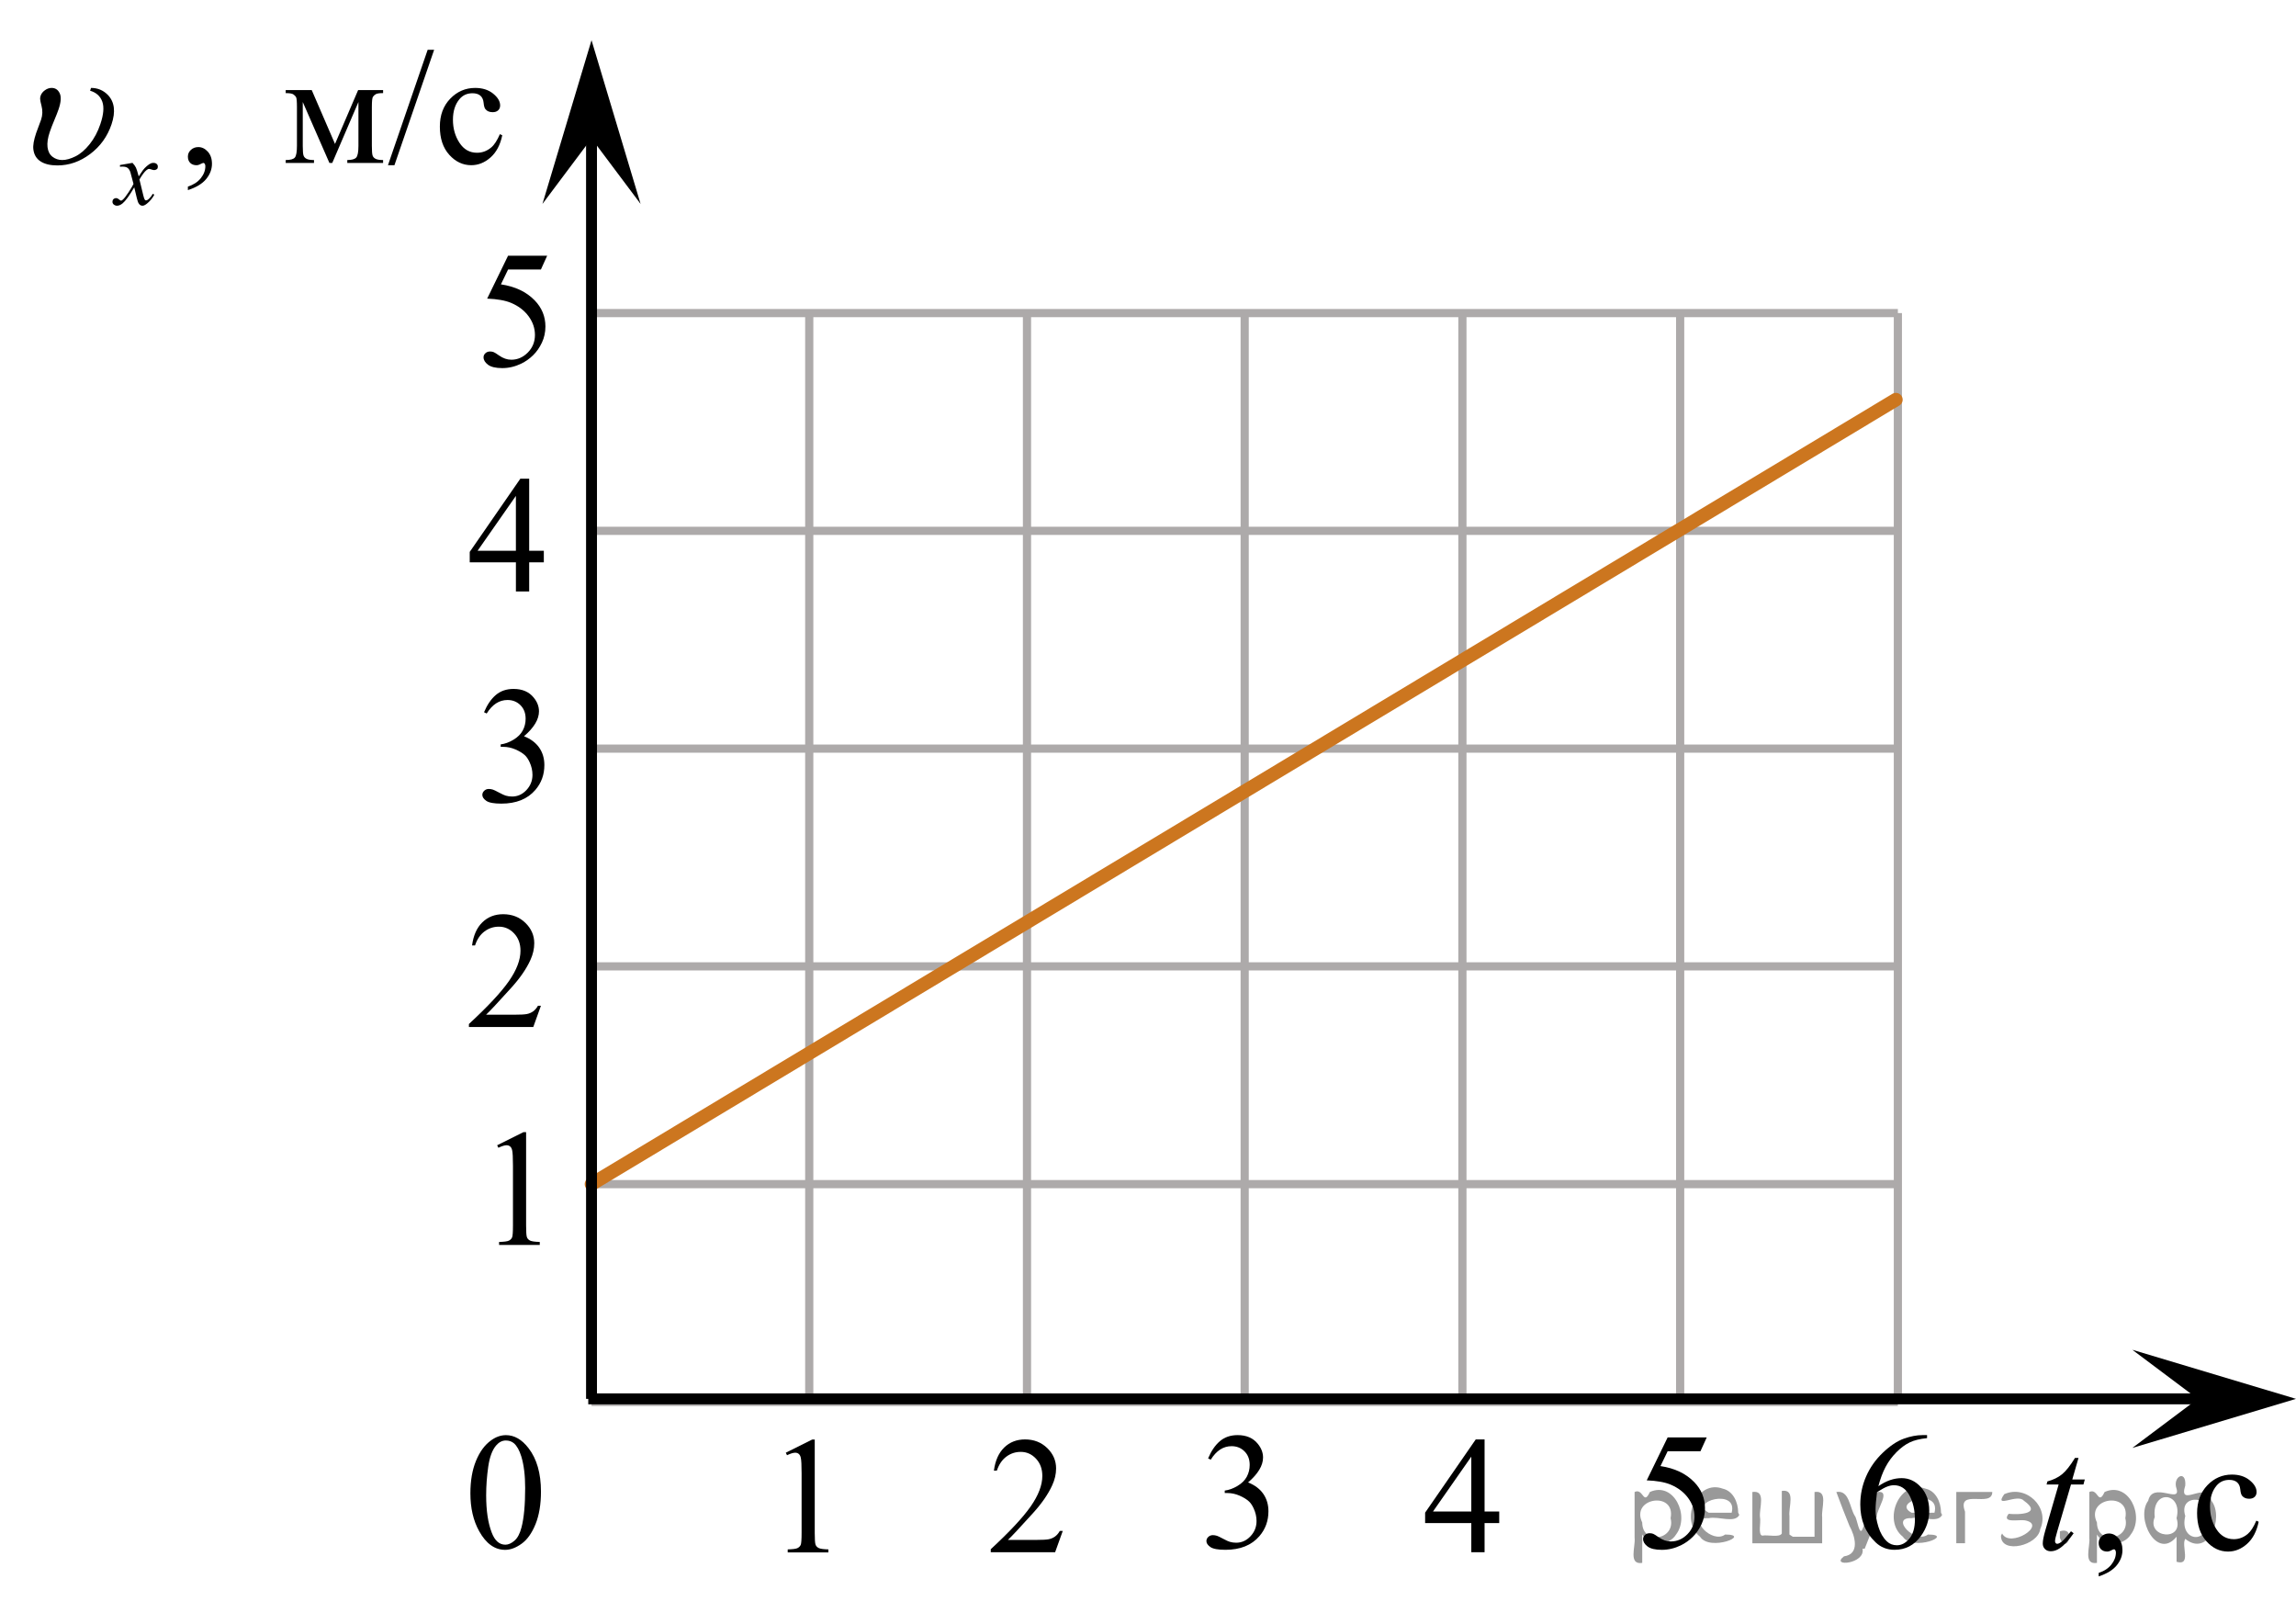<?xml version="1.0" encoding="utf-8"?>
<!-- Generator: Adobe Illustrator 27.2.0, SVG Export Plug-In . SVG Version: 6.00 Build 0)  -->
<svg version="1.1" id="Слой_1" xmlns="http://www.w3.org/2000/svg" xmlns:xlink="http://www.w3.org/1999/xlink" x="0px" y="0px"
	 width="210.553px" height="148.868px" viewBox="0 0 210.553 148.868" enable-background="new 0 0 210.553 148.868"
	 xml:space="preserve">
<line fill="none" stroke="#ADAAAA" stroke-width="0.75" stroke-miterlimit="10" x1="54.245" y1="28.706" x2="174.043" y2="28.706"/>
<line fill="none" stroke="#ADAAAA" stroke-width="0.75" stroke-miterlimit="10" x1="54.245" y1="48.672" x2="174.043" y2="48.672"/>
<line fill="none" stroke="#ADAAAA" stroke-width="0.75" stroke-miterlimit="10" x1="54.245" y1="68.641" x2="174.043" y2="68.641"/>
<line fill="none" stroke="#ADAAAA" stroke-width="0.75" stroke-miterlimit="10" x1="54.245" y1="88.605" x2="174.043" y2="88.605"/>
<line fill="none" stroke="#ADAAAA" stroke-width="0.75" stroke-miterlimit="10" x1="54.245" y1="108.572" x2="174.043" y2="108.572"/>
<line fill="none" stroke="#ADAAAA" stroke-width="0.75" stroke-miterlimit="10" x1="54.245" y1="128.54" x2="174.043" y2="128.54"/>
<line fill="none" stroke="#ADAAAA" stroke-width="0.75" stroke-miterlimit="10" x1="54.245" y1="128.26" x2="54.245" y2="28.706"/>
<line fill="none" stroke="#ADAAAA" stroke-width="0.75" stroke-miterlimit="10" x1="74.211" y1="128.26" x2="74.211" y2="28.706"/>
<line fill="none" stroke="#ADAAAA" stroke-width="0.75" stroke-miterlimit="10" x1="94.179" y1="128.26" x2="94.179" y2="28.706"/>
<line fill="none" stroke="#ADAAAA" stroke-width="0.75" stroke-miterlimit="10" x1="114.142" y1="128.26" x2="114.142" y2="28.706"/>
<line fill="none" stroke="#ADAAAA" stroke-width="0.75" stroke-miterlimit="10" x1="134.108" y1="128.26" x2="134.108" y2="28.706"/>
<line fill="none" stroke="#ADAAAA" stroke-width="0.75" stroke-miterlimit="10" x1="154.078" y1="128.26" x2="154.078" y2="28.706"/>
<line fill="none" stroke="#ADAAAA" stroke-width="0.75" stroke-miterlimit="10" x1="174.043" y1="128.26" x2="174.043" y2="28.706"/>
<line fill="none" stroke="#000000" stroke-miterlimit="10" x1="53.946" y1="128.26" x2="201.544" y2="128.26"/>
<polygon points="201.544,128.26 195.544,123.76 210.553,128.26 195.544,132.76 "/>
<polygon points="54.245,12.693 49.745,18.698 54.245,3.686 58.745,18.698 "/>
<g>
	<g>
		<defs>
			<rect id="SVGID_1_" x="0.227" y="0.193" width="49.68" height="21.694"/>
		</defs>
		<clipPath id="SVGID_00000057847745057504410480000005643709144188063105_">
			<use xlink:href="#SVGID_1_"  overflow="visible"/>
		</clipPath>
		<g clip-path="url(#SVGID_00000057847745057504410480000005643709144188063105_)">
		</g>
	</g>
	<g>
		<defs>
			<polygon id="SVGID_00000085946862382260920210000004434713849738608015_" points="0.241,21.735 49.921,21.735 49.921,0 
				0.241,0 0.241,21.735 			"/>
		</defs>
		<clipPath id="SVGID_00000067930624847213922540000014357098787099343805_">
			<use xlink:href="#SVGID_00000085946862382260920210000004434713849738608015_"  overflow="visible"/>
		</clipPath>
		<g clip-path="url(#SVGID_00000067930624847213922540000014357098787099343805_)">
			<path d="M17.23,17.431V17.11c0.509-0.166,0.903-0.422,1.182-0.769c0.279-0.348,0.419-0.716,0.419-1.105
				c0-0.093-0.022-0.17-0.067-0.233c-0.035-0.044-0.069-0.066-0.103-0.066c-0.055,0-0.173,0.049-0.356,0.146
				c-0.089,0.044-0.183,0.065-0.282,0.065c-0.242,0-0.435-0.07-0.578-0.211c-0.144-0.141-0.215-0.335-0.215-0.584
				c0-0.238,0.093-0.443,0.278-0.613c0.185-0.17,0.412-0.255,0.678-0.255c0.326,0,0.616,0.14,0.871,0.42
				c0.254,0.28,0.381,0.65,0.381,1.112c0,0.501-0.177,0.967-0.53,1.397
				C18.556,16.844,17.996,17.183,17.23,17.431z"/>
		</g>
		<g clip-path="url(#SVGID_00000067930624847213922540000014357098787099343805_)">
			<path d="M30.722,13.199l2.12-4.94h2.29v0.277c-0.336,0-0.56,0.033-0.671,0.099
				c-0.111,0.065-0.199,0.147-0.263,0.245c-0.065,0.097-0.097,0.413-0.097,0.948v3.546
				c0,0.462,0.023,0.76,0.07,0.894s0.144,0.235,0.289,0.303c0.145,0.068,0.369,0.102,0.671,0.102v0.27h-3.283
				v-0.27c0.405,0,0.677-0.074,0.815-0.223c0.138-0.148,0.207-0.507,0.207-1.076v-4.02l-2.401,5.589H30.21
				l-2.445-5.589v4.02c0,0.462,0.024,0.76,0.074,0.894c0.049,0.134,0.145,0.235,0.289,0.303
				c0.143,0.068,0.365,0.102,0.667,0.102v0.27h-2.595v-0.27c0.44,0,0.722-0.079,0.846-0.237
				c0.123-0.158,0.185-0.512,0.185-1.062V9.828c0-0.52-0.026-0.828-0.081-0.923S27.011,8.725,26.897,8.65
				c-0.114-0.076-0.346-0.113-0.697-0.113V8.259h2.387L30.722,13.199z"/>
			<path d="M39.812,4.567l-3.64,10.58h-0.593l3.639-10.58H39.812z"/>
			<path d="M46.06,12.404c-0.183,0.88-0.541,1.558-1.075,2.032c-0.533,0.475-1.124,0.711-1.772,0.711
				c-0.77,0-1.442-0.318-2.016-0.956s-0.86-1.498-0.86-2.583c0-1.051,0.317-1.904,0.953-2.561
				c0.635-0.657,1.397-0.985,2.286-0.985c0.667,0,1.216,0.174,1.645,0.521c0.43,0.348,0.644,0.709,0.644,1.083
				c0,0.185-0.06,0.335-0.182,0.449c-0.121,0.115-0.29,0.171-0.507,0.171c-0.292,0-0.512-0.092-0.66-0.277
				c-0.084-0.102-0.14-0.297-0.167-0.584c-0.027-0.287-0.127-0.506-0.3-0.657
				c-0.173-0.145-0.413-0.219-0.719-0.219c-0.494,0-0.893,0.18-1.193,0.54c-0.4,0.477-0.601,1.106-0.601,1.89
				c0,0.798,0.199,1.502,0.597,2.112s0.935,0.915,1.612,0.915c0.484,0,0.919-0.163,1.305-0.489
				c0.272-0.224,0.536-0.63,0.793-1.218L46.06,12.404z"/>
		</g>
		<g clip-path="url(#SVGID_00000067930624847213922540000014357098787099343805_)">
			<path d="M12.15,14.933c0.14,0.146,0.246,0.293,0.318,0.44c0.052,0.102,0.136,0.368,0.253,0.799l0.378-0.558
				c0.101-0.135,0.222-0.264,0.365-0.387c0.143-0.123,0.269-0.206,0.378-0.252c0.069-0.028,0.144-0.042,0.228-0.042
				c0.123,0,0.221,0.032,0.294,0.097c0.073,0.065,0.11,0.144,0.11,0.237c0,0.107-0.021,0.18-0.065,0.22
				c-0.081,0.071-0.172,0.106-0.275,0.106c-0.06,0-0.125-0.013-0.193-0.038c-0.135-0.045-0.225-0.068-0.271-0.068
				c-0.068,0-0.15,0.04-0.245,0.119c-0.178,0.146-0.39,0.43-0.636,0.85l0.352,1.455
				c0.055,0.223,0.101,0.356,0.138,0.4c0.037,0.043,0.074,0.065,0.112,0.065c0.06,0,0.13-0.032,0.21-0.097
				c0.157-0.13,0.292-0.299,0.404-0.507l0.15,0.076c-0.181,0.333-0.41,0.609-0.688,0.829
				c-0.158,0.124-0.29,0.186-0.399,0.186c-0.161,0-0.288-0.089-0.382-0.267c-0.06-0.11-0.185-0.584-0.374-1.421
				c-0.447,0.764-0.805,1.256-1.074,1.476c-0.175,0.141-0.344,0.211-0.507,0.211c-0.115,0-0.219-0.041-0.314-0.123
				c-0.069-0.062-0.103-0.145-0.103-0.249c0-0.093,0.031-0.17,0.094-0.233c0.063-0.061,0.141-0.093,0.232-0.093
				c0.092,0,0.189,0.045,0.292,0.135c0.075,0.065,0.132,0.097,0.172,0.097c0.035,0,0.079-0.022,0.133-0.067
				c0.135-0.107,0.318-0.338,0.55-0.694c0.232-0.355,0.384-0.611,0.456-0.769
				c-0.178-0.685-0.273-1.047-0.288-1.086c-0.066-0.184-0.152-0.313-0.258-0.389s-0.262-0.114-0.468-0.114
				c-0.066,0-0.142,0.003-0.228,0.008v-0.152L12.15,14.933z"/>
		</g>
		<g clip-path="url(#SVGID_00000067930624847213922540000014357098787099343805_)">
			<path d="M8.263,8.317l0.086-0.256c0.603,0,1.114,0.212,1.534,0.635c0.623,0.642,0.737,1.544,0.344,2.707
				c-0.378,1.115-1.03,2.02-1.958,2.718c-0.929,0.698-1.929,1.047-3.001,1.047c-0.652,0-1.168-0.123-1.547-0.369
				c-0.379-0.245-0.6-0.611-0.661-1.098c-0.049-0.355,0.037-0.856,0.256-1.503l0.45-1.218
				c0.141-0.418,0.155-0.844,0.04-1.277c-0.08-0.301-0.122-0.512-0.126-0.634C3.676,8.976,3.691,8.879,3.726,8.777
				C3.792,8.582,3.923,8.414,4.119,8.273C4.314,8.133,4.519,8.061,4.732,8.061c0.341,0,0.588,0.164,0.742,0.489
				c0.154,0.326,0.121,0.812-0.098,1.46c-0.086,0.252-0.216,0.587-0.392,1.003
				c-0.175,0.416-0.316,0.782-0.423,1.098c-0.181,0.536-0.248,0.996-0.202,1.383
				c0.048,0.387,0.198,0.68,0.455,0.88C5.07,14.572,5.369,14.672,5.71,14.672c0.355,0,0.759-0.112,1.211-0.336
				c0.451-0.224,0.885-0.596,1.301-1.117c0.415-0.519,0.743-1.133,0.981-1.838
				c0.298-0.88,0.356-1.57,0.175-2.069C9.196,8.814,8.824,8.482,8.263,8.317z"/>
		</g>
	</g>
</g>
<g>
	<g>
		<g>
			<g>
				<g>
					<g>
						<g>
							<g>
								<g>
									<g>
										<g>
											<g>
												<g>
													<defs>
														
															<rect id="SVGID_00000070088146084004227070000017987585232763356289_" x="127.927" y="128.412" width="12.363" height="16.699"/>
													</defs>
													<clipPath id="SVGID_00000090259343944825030420000010990222510164271771_">
														<use xlink:href="#SVGID_00000070088146084004227070000017987585232763356289_"  overflow="visible"/>
													</clipPath>
													<g clip-path="url(#SVGID_00000090259343944825030420000010990222510164271771_)">
														<g enable-background="new    ">
															<path d="M137.485,138.587v1.062h-1.343v2.676h-1.217v-2.676h-4.235v-0.956l4.641-6.712h0.811v6.606
																H137.485z M134.925,138.587v-5.029l-3.512,5.029H134.925z"/>
														</g>
													</g>
												</g>
											</g>
										</g>
									</g>
								</g>
							</g>
						</g>
					</g>
				</g>
			</g>
		</g>
	</g>
</g>
<g>
	<g>
		<g>
			<g>
				<g>
					<g>
						<g>
							<g>
								<g>
									<g>
										<g>
											<g>
												<g>
													<defs>
														
															<rect id="SVGID_00000029754318111102102000000009346854461142828222_" x="107.961" y="128.018" width="12.362" height="18.08"/>
													</defs>
													<clipPath id="SVGID_00000018229111955336993120000013417353644021455235_">
														<use xlink:href="#SVGID_00000029754318111102102000000009346854461142828222_"  overflow="visible"/>
													</clipPath>
													<g clip-path="url(#SVGID_00000018229111955336993120000013417353644021455235_)">
														<g enable-background="new    ">
															<path d="M110.788,133.72c0.286-0.682,0.646-1.209,1.081-1.58c0.435-0.37,0.978-0.556,1.627-0.556
																c0.802,0,1.417,0.264,1.844,0.791c0.324,0.394,0.487,0.815,0.487,1.263
																c0,0.737-0.458,1.499-1.373,2.285c0.615,0.244,1.08,0.593,1.394,1.046
																c0.315,0.453,0.473,0.986,0.473,1.599c0,0.876-0.275,1.636-0.826,2.278
																c-0.719,0.836-1.759,1.255-3.121,1.255c-0.674,0-1.132-0.085-1.376-0.254
																c-0.244-0.17-0.365-0.352-0.365-0.546c0-0.144,0.058-0.272,0.173-0.381s0.255-0.164,0.417-0.164
																c0.123,0,0.248,0.019,0.377,0.06c0.084,0.025,0.273,0.116,0.568,0.273
																c0.295,0.157,0.499,0.25,0.612,0.28c0.182,0.055,0.377,0.082,0.583,0.082
																c0.501,0,0.938-0.196,1.31-0.59c0.371-0.394,0.557-0.859,0.557-1.397
																c0-0.394-0.087-0.777-0.259-1.15c-0.128-0.279-0.268-0.49-0.42-0.635
																c-0.212-0.199-0.502-0.38-0.871-0.542c-0.369-0.161-0.745-0.242-1.129-0.242h-0.236v-0.225
																c0.389-0.05,0.778-0.191,1.169-0.426c0.391-0.233,0.675-0.516,0.852-0.844
																c0.177-0.329,0.266-0.69,0.266-1.083c0-0.513-0.158-0.928-0.476-1.244
																c-0.317-0.315-0.712-0.474-1.184-0.474c-0.763,0-1.399,0.413-1.911,1.239L110.788,133.72z"/>
														</g>
													</g>
												</g>
											</g>
										</g>
									</g>
								</g>
							</g>
						</g>
					</g>
				</g>
			</g>
		</g>
	</g>
</g>
<g>
	<g>
		<g>
			<g>
				<g>
					<g>
						<g>
							<g>
								<g>
									<g>
										<g>
											<g>
												<g>
													<defs>
														
															<rect id="SVGID_00000183971809859292729800000010420308393580839046_" x="147.899" y="128.024" width="12.359" height="18.068"/>
													</defs>
													<clipPath id="SVGID_00000114776525313793660890000001878235255345159582_">
														<use xlink:href="#SVGID_00000183971809859292729800000010420308393580839046_"  overflow="visible"/>
													</clipPath>
													<g clip-path="url(#SVGID_00000114776525313793660890000001878235255345159582_)">
														<g enable-background="new    ">
															<path d="M156.515,131.795l-0.576,1.27h-3.01l-0.656,1.359c1.303,0.194,2.336,0.685,3.099,1.472
																c0.653,0.677,0.981,1.474,0.981,2.39c0,0.533-0.107,1.026-0.321,1.48s-0.483,0.839-0.808,1.157
																c-0.325,0.318-0.686,0.575-1.085,0.769c-0.565,0.273-1.147,0.411-1.741,0.411
																c-0.601,0-1.037-0.103-1.31-0.31c-0.273-0.206-0.409-0.435-0.409-0.684
																c0-0.139,0.056-0.263,0.169-0.369c0.113-0.107,0.256-0.161,0.429-0.161
																c0.128,0,0.239,0.021,0.335,0.06c0.097,0.04,0.26,0.143,0.491,0.307
																c0.369,0.259,0.742,0.389,1.121,0.389c0.575,0,1.081-0.221,1.517-0.661
																c0.435-0.44,0.652-0.978,0.652-1.609c0-0.613-0.194-1.185-0.583-1.715
																c-0.388-0.53-0.924-0.94-1.608-1.228c-0.536-0.224-1.267-0.353-2.19-0.389l1.918-3.936H156.515z"/>
														</g>
													</g>
												</g>
											</g>
										</g>
									</g>
								</g>
							</g>
						</g>
					</g>
				</g>
			</g>
		</g>
	</g>
</g>
<g>
	<g>
		<g>
			<g>
				<g>
					<g>
						<g>
							<g>
								<g>
									<g>
										<g>
											<g>
												<g>
													<defs>
														
															<rect id="SVGID_00000036957811146533699720000012943160603125181058_" x="167.675" y="128.018" width="12.363" height="18.08"/>
													</defs>
													<clipPath id="SVGID_00000010991600632835391320000008188657554985622405_">
														<use xlink:href="#SVGID_00000036957811146533699720000012943160603125181058_"  overflow="visible"/>
													</clipPath>
													<g clip-path="url(#SVGID_00000010991600632835391320000008188657554985622405_)">
														<g enable-background="new    ">
															<path d="M176.72,131.584v0.276c-0.649,0.065-1.18,0.195-1.59,0.392
																c-0.411,0.197-0.816,0.497-1.218,0.9c-0.4,0.403-0.732,0.853-0.996,1.348
																c-0.263,0.496-0.483,1.085-0.66,1.767c0.708-0.493,1.419-0.739,2.132-0.739
																c0.684,0,1.276,0.279,1.778,0.837s0.753,1.274,0.753,2.15c0,0.847-0.254,1.619-0.76,2.315
																c-0.61,0.847-1.417,1.27-2.42,1.27c-0.685,0-1.265-0.23-1.741-0.688
																c-0.935-0.892-1.402-2.047-1.402-3.466c0-0.906,0.18-1.768,0.539-2.584
																c0.358-0.816,0.871-1.541,1.538-2.174c0.666-0.632,1.305-1.058,1.914-1.277
																c0.61-0.219,1.179-0.328,1.705-0.328H176.72z M172.131,136.812
																c-0.089,0.673-0.133,1.216-0.133,1.629c0,0.477,0.087,0.997,0.262,1.558
																c0.174,0.56,0.434,1.004,0.778,1.333c0.251,0.234,0.556,0.351,0.915,0.351
																c0.428,0,0.81-0.204,1.147-0.612s0.506-0.991,0.506-1.748c0-0.852-0.167-1.588-0.502-2.211
																c-0.334-0.622-0.809-0.934-1.424-0.934c-0.186,0-0.388,0.04-0.602,0.12
																C172.865,136.376,172.549,136.548,172.131,136.812z"/>
														</g>
													</g>
												</g>
											</g>
										</g>
									</g>
								</g>
							</g>
						</g>
					</g>
				</g>
			</g>
		</g>
	</g>
</g>
<g>
	<g>
		<g>
			<g>
				<g>
					<g>
						<g>
							<g>
								<g>
									<g>
										<g>
											<g>
												<g>
													<defs>
														
															<rect id="SVGID_00000038382274658691891140000001440468223719820703_" x="40.317" y="128.025" width="12.354" height="18.066"/>
													</defs>
													<clipPath id="SVGID_00000053537818019270629710000012893815290722472115_">
														<use xlink:href="#SVGID_00000038382274658691891140000001440468223719820703_"  overflow="visible"/>
													</clipPath>
													<g clip-path="url(#SVGID_00000053537818019270629710000012893815290722472115_)">
														<g enable-background="new    ">
															<path d="M43.137,136.919c0-1.155,0.172-2.15,0.517-2.984s0.802-1.455,1.372-1.863
																c0.443-0.324,0.9-0.485,1.373-0.485c0.767,0,1.456,0.396,2.066,1.188
																c0.762,0.981,1.144,2.311,1.144,3.988c0,1.175-0.168,2.174-0.502,2.995s-0.761,1.418-1.28,1.789
																c-0.519,0.371-1.02,0.557-1.502,0.557c-0.955,0-1.748-0.57-2.383-1.711
																C43.405,139.431,43.137,138.274,43.137,136.919z M44.583,137.106c0,1.395,0.169,2.532,0.509,3.413
																c0.281,0.742,0.699,1.113,1.254,1.113c0.266,0,0.541-0.121,0.826-0.362
																c0.286-0.241,0.502-0.646,0.649-1.214c0.226-0.856,0.339-2.064,0.339-3.623
																c0-1.154-0.118-2.118-0.354-2.891c-0.177-0.572-0.406-0.978-0.686-1.217
																c-0.202-0.164-0.445-0.247-0.731-0.247c-0.335,0-0.632,0.152-0.893,0.456
																c-0.354,0.413-0.595,1.063-0.723,1.949C44.647,135.37,44.583,136.244,44.583,137.106z"/>
														</g>
													</g>
												</g>
											</g>
										</g>
									</g>
								</g>
							</g>
						</g>
					</g>
				</g>
			</g>
		</g>
	</g>
</g>
<g>
	<g>
		<g>
			<defs>
				<rect id="SVGID_00000031903755174264159930000003315845001877837963_" x="69.446" y="128.412" width="9.53" height="16.699"/>
			</defs>
			<clipPath id="SVGID_00000023960176765944120390000005314773766465616787_">
				<use xlink:href="#SVGID_00000031903755174264159930000003315845001877837963_"  overflow="visible"/>
			</clipPath>
			<g clip-path="url(#SVGID_00000023960176765944120390000005314773766465616787_)">
				<g enable-background="new    ">
					<path d="M72.061,133.197l2.413-1.203h0.241v8.558c0,0.568,0.023,0.922,0.07,1.062
						c0.046,0.14,0.143,0.246,0.289,0.321c0.146,0.074,0.444,0.117,0.893,0.127v0.276h-3.73v-0.276
						c0.468-0.01,0.77-0.051,0.907-0.123c0.137-0.072,0.231-0.17,0.285-0.292s0.081-0.487,0.081-1.095v-5.471
						c0-0.737-0.024-1.211-0.073-1.42c-0.034-0.16-0.096-0.277-0.186-0.352
						c-0.09-0.075-0.199-0.112-0.325-0.112c-0.181,0-0.432,0.077-0.753,0.231L72.061,133.197z"/>
				</g>
			</g>
		</g>
	</g>
</g>
<g>
	<g>
		<g>
			<defs>
				
					<rect id="SVGID_00000140695818040928118250000003297123310880762527_" x="87.999" y="128.413" width="12.361" height="16.697"/>
			</defs>
			<clipPath id="SVGID_00000023266302889651171810000008837206354155936162_">
				<use xlink:href="#SVGID_00000140695818040928118250000003297123310880762527_"  overflow="visible"/>
			</clipPath>
			<g clip-path="url(#SVGID_00000023266302889651171810000008837206354155936162_)">
				<g enable-background="new    ">
					<path d="M97.46,140.372l-0.701,1.95h-5.902v-0.276c1.736-1.605,2.958-2.915,3.667-3.932
						s1.062-1.945,1.062-2.787c0-0.644-0.194-1.171-0.583-1.585c-0.389-0.413-0.854-0.62-1.395-0.62
						c-0.492,0-0.933,0.145-1.324,0.438c-0.391,0.291-0.68,0.719-0.867,1.281H91.145
						c0.123-0.922,0.439-1.629,0.948-2.122c0.509-0.494,1.145-0.74,1.907-0.74c0.811,0,1.489,0.264,2.033,0.792
						s0.815,1.151,0.815,1.868c0,0.514-0.118,1.027-0.354,1.54c-0.364,0.808-0.954,1.662-1.77,2.563
						c-1.225,1.355-1.99,2.173-2.294,2.451h2.612c0.531,0,0.903-0.019,1.118-0.06
						c0.214-0.04,0.407-0.121,0.579-0.243c0.172-0.122,0.322-0.295,0.45-0.519H97.46z"/>
				</g>
			</g>
		</g>
	</g>
</g>
<g>
	<g>
		<defs>
			
				<rect id="SVGID_00000018202937424299977940000011677191450252307634_" x="184.595" y="129.873" width="25.834" height="17.554"/>
		</defs>
		<clipPath id="SVGID_00000044875143975662792680000004004755537198440597_">
			<use xlink:href="#SVGID_00000018202937424299977940000011677191450252307634_"  overflow="visible"/>
		</clipPath>
		<g clip-path="url(#SVGID_00000044875143975662792680000004004755537198440597_)">
		</g>
	</g>
	<g>
		<defs>
			<polygon id="SVGID_00000176025038209107162930000013372621495545812111_" points="184.678,147.482 210.553,147.482 
				210.553,129.887 184.678,129.887 184.678,147.482 			"/>
		</defs>
		<clipPath id="SVGID_00000150094723258426465570000012751143866616358314_">
			<use xlink:href="#SVGID_00000176025038209107162930000013372621495545812111_"  overflow="visible"/>
		</clipPath>
		<g clip-path="url(#SVGID_00000150094723258426465570000012751143866616358314_)">
			<path d="M192.458,144.538v-0.32c0.502-0.165,0.891-0.42,1.166-0.767s0.414-0.714,0.414-1.102
				c0-0.092-0.022-0.17-0.066-0.232c-0.034-0.044-0.068-0.065-0.102-0.065c-0.054,0-0.171,0.048-0.351,0.145
				c-0.088,0.043-0.181,0.065-0.278,0.065c-0.239,0-0.429-0.07-0.57-0.211s-0.212-0.335-0.212-0.582
				c0-0.237,0.091-0.44,0.274-0.61c0.183-0.17,0.405-0.255,0.669-0.255c0.321,0,0.608,0.14,0.859,0.418
				c0.251,0.279,0.377,0.648,0.377,1.109c0,0.499-0.175,0.963-0.523,1.392S193.214,144.291,192.458,144.538z"/>
			<path d="M207.13,139.529c-0.181,0.877-0.534,1.552-1.06,2.024c-0.527,0.473-1.109,0.709-1.749,0.709
				c-0.76,0-1.424-0.317-1.989-0.952c-0.565-0.636-0.849-1.493-0.849-2.574c0-1.047,0.314-1.897,0.94-2.552
				c0.626-0.653,1.379-0.981,2.256-0.981c0.659,0,1.2,0.173,1.624,0.519c0.425,0.347,0.637,0.706,0.637,1.079
				c0,0.185-0.06,0.333-0.18,0.447c-0.119,0.114-0.286,0.171-0.501,0.171c-0.287,0-0.504-0.092-0.65-0.276
				c-0.083-0.102-0.138-0.296-0.165-0.581c-0.026-0.286-0.125-0.505-0.296-0.654c-0.171-0.145-0.407-0.219-0.71-0.219
				c-0.487,0-0.88,0.18-1.178,0.538c-0.395,0.476-0.592,1.103-0.592,1.883c0,0.795,0.196,1.496,0.589,2.104
				s0.923,0.912,1.591,0.912c0.477,0,0.907-0.162,1.287-0.486c0.269-0.224,0.529-0.628,0.782-1.214
				L207.13,139.529z"/>
		</g>
		<g clip-path="url(#SVGID_00000150094723258426465570000012751143866616358314_)">
			<path d="M190.607,133.677l-0.57,1.978h1.148l-0.124,0.458h-1.142l-1.258,4.289
				c-0.137,0.461-0.205,0.759-0.205,0.894c0,0.082,0.019,0.145,0.059,0.189c0.039,0.044,0.086,0.065,0.14,0.065
				c0.121,0,0.282-0.085,0.482-0.254c0.117-0.098,0.378-0.396,0.782-0.894l0.242,0.182
				c-0.449,0.649-0.873,1.107-1.273,1.374c-0.273,0.185-0.548,0.276-0.826,0.276c-0.215,0-0.391-0.066-0.526-0.2
				c-0.137-0.133-0.205-0.304-0.205-0.513c0-0.262,0.078-0.661,0.234-1.199l1.221-4.209h-1.105l0.073-0.283
				c0.537-0.145,0.982-0.362,1.339-0.651c0.355-0.288,0.754-0.788,1.192-1.501H190.607z"/>
		</g>
	</g>
</g>
<g>
	<g>
		<g>
			<g>
				<g>
					<g>
						<g>
							<g>
								<g>
									<g>
										<g>
											<g>
												<g>
													<defs>
														
															<rect id="SVGID_00000070802111385251948720000014491918592698801584_" x="40.312" y="40.322" width="12.363" height="16.699"/>
													</defs>
													<clipPath id="SVGID_00000061466393426286583080000002958147346177687730_">
														<use xlink:href="#SVGID_00000070802111385251948720000014491918592698801584_"  overflow="visible"/>
													</clipPath>
													<g clip-path="url(#SVGID_00000061466393426286583080000002958147346177687730_)">
														<g enable-background="new    ">
															<path d="M49.871,50.497v1.062h-1.343v2.676h-1.217v-2.676h-4.235v-0.956l4.641-6.712h0.811v6.606
																H49.871z M47.31,50.497v-5.029l-3.512,5.029H47.31z"/>
														</g>
													</g>
												</g>
											</g>
										</g>
									</g>
								</g>
							</g>
						</g>
					</g>
				</g>
			</g>
		</g>
	</g>
</g>
<g>
	<g>
		<g>
			<g>
				<g>
					<g>
						<g>
							<g>
								<g>
									<g>
										<g>
											<g>
												<g>
													<defs>
														
															<rect id="SVGID_00000007396999005325180210000000902693735367984052_" x="41.561" y="59.601" width="12.362" height="18.08"/>
													</defs>
													<clipPath id="SVGID_00000127729327294837927060000011989562496568747179_">
														<use xlink:href="#SVGID_00000007396999005325180210000000902693735367984052_"  overflow="visible"/>
													</clipPath>
													<g clip-path="url(#SVGID_00000127729327294837927060000011989562496568747179_)">
														<g enable-background="new    ">
															<path d="M44.388,65.303c0.286-0.682,0.646-1.209,1.081-1.58c0.435-0.37,0.978-0.556,1.627-0.556
																c0.802,0,1.417,0.264,1.844,0.791c0.325,0.394,0.487,0.815,0.487,1.263
																c0,0.737-0.458,1.499-1.373,2.285c0.615,0.244,1.08,0.593,1.395,1.046s0.472,0.986,0.472,1.599
																c0,0.876-0.275,1.636-0.826,2.278c-0.718,0.836-1.759,1.255-3.121,1.255
																c-0.674,0-1.132-0.085-1.376-0.254c-0.244-0.17-0.365-0.352-0.365-0.546
																c0-0.144,0.058-0.272,0.173-0.381s0.255-0.164,0.417-0.164c0.123,0,0.248,0.019,0.377,0.06
																c0.084,0.025,0.273,0.116,0.568,0.273c0.295,0.157,0.499,0.25,0.612,0.28
																c0.182,0.055,0.377,0.082,0.583,0.082c0.501,0,0.938-0.196,1.31-0.59
																c0.371-0.394,0.557-0.859,0.557-1.397c0-0.394-0.086-0.777-0.258-1.15
																c-0.128-0.279-0.268-0.49-0.42-0.635c-0.212-0.199-0.502-0.38-0.871-0.542
																c-0.369-0.161-0.745-0.242-1.129-0.242H45.915v-0.225c0.389-0.05,0.778-0.191,1.169-0.426
																c0.391-0.233,0.675-0.516,0.852-0.844c0.177-0.329,0.266-0.69,0.266-1.083
																c0-0.513-0.158-0.928-0.476-1.244c-0.317-0.315-0.712-0.474-1.184-0.474
																c-0.763,0-1.399,0.413-1.911,1.239L44.388,65.303z"/>
														</g>
													</g>
												</g>
											</g>
										</g>
									</g>
								</g>
							</g>
						</g>
					</g>
				</g>
			</g>
		</g>
	</g>
</g>
<g>
	<g>
		<g>
			<g>
				<g>
					<g>
						<g>
							<g>
								<g>
									<g>
										<g>
											<g>
												<g>
													<defs>
														
															<rect id="SVGID_00000032627517920284542950000001036392164298271916_" x="41.562" y="19.672" width="12.359" height="18.068"/>
													</defs>
													<clipPath id="SVGID_00000003819358926207259070000009469692813095078053_">
														<use xlink:href="#SVGID_00000032627517920284542950000001036392164298271916_"  overflow="visible"/>
													</clipPath>
													<g clip-path="url(#SVGID_00000003819358926207259070000009469692813095078053_)">
														<g enable-background="new    ">
															<path d="M50.179,23.443l-0.576,1.27h-3.01l-0.656,1.359c1.303,0.194,2.336,0.685,3.099,1.472
																c0.654,0.677,0.981,1.474,0.981,2.39c0,0.533-0.107,1.026-0.321,1.48s-0.483,0.839-0.808,1.157
																s-0.686,0.575-1.085,0.769c-0.565,0.273-1.146,0.411-1.741,0.411c-0.6,0-1.037-0.103-1.31-0.31
																c-0.273-0.206-0.409-0.435-0.409-0.684c0-0.139,0.056-0.263,0.169-0.369
																c0.113-0.107,0.256-0.161,0.428-0.161c0.128,0,0.24,0.021,0.335,0.06
																c0.096,0.04,0.259,0.143,0.491,0.307c0.369,0.259,0.743,0.389,1.122,0.389
																c0.575,0,1.081-0.221,1.516-0.661c0.435-0.44,0.653-0.978,0.653-1.609
																c0-0.613-0.194-1.185-0.583-1.715c-0.388-0.53-0.924-0.94-1.608-1.228
																c-0.536-0.224-1.267-0.353-2.191-0.389l1.918-3.936H50.179z"/>
														</g>
													</g>
												</g>
											</g>
										</g>
									</g>
								</g>
							</g>
						</g>
					</g>
				</g>
			</g>
		</g>
	</g>
</g>
<g>
	<g>
		<g>
			<defs>
				<rect id="SVGID_00000086656974022067822070000008109689174943611268_" x="42.977" y="100.222" width="9.53" height="16.699"/>
			</defs>
			<clipPath id="SVGID_00000011715574765343017330000001197614419992607163_">
				<use xlink:href="#SVGID_00000086656974022067822070000008109689174943611268_"  overflow="visible"/>
			</clipPath>
			<g clip-path="url(#SVGID_00000011715574765343017330000001197614419992607163_)">
				<g enable-background="new    ">
					<path d="M45.592,105.007l2.413-1.203h0.241v8.558c0,0.568,0.023,0.922,0.07,1.062
						c0.046,0.14,0.143,0.246,0.289,0.321c0.146,0.074,0.444,0.117,0.893,0.127v0.276h-3.73v-0.276
						c0.468-0.01,0.77-0.051,0.907-0.123c0.137-0.072,0.231-0.17,0.285-0.292s0.081-0.487,0.081-1.095v-5.471
						c0-0.737-0.024-1.211-0.073-1.42c-0.034-0.16-0.096-0.277-0.186-0.352
						c-0.09-0.075-0.199-0.112-0.325-0.112c-0.181,0-0.432,0.077-0.753,0.231L45.592,105.007z"/>
				</g>
			</g>
		</g>
	</g>
</g>
<g>
	<g>
		<g>
			<defs>
				
					<rect id="SVGID_00000034082930180788445020000016270670174375585697_" x="40.144" y="80.256" width="12.361" height="16.697"/>
			</defs>
			<clipPath id="SVGID_00000178204892399363094990000007425042739429072021_">
				<use xlink:href="#SVGID_00000034082930180788445020000016270670174375585697_"  overflow="visible"/>
			</clipPath>
			<g clip-path="url(#SVGID_00000178204892399363094990000007425042739429072021_)">
				<g enable-background="new    ">
					<path d="M49.605,92.216l-0.701,1.95h-5.902v-0.276c1.736-1.605,2.958-2.915,3.667-3.932s1.062-1.945,1.062-2.787
						c0-0.644-0.194-1.171-0.583-1.585c-0.389-0.413-0.854-0.62-1.395-0.62c-0.492,0-0.933,0.145-1.324,0.438
						c-0.391,0.291-0.68,0.719-0.867,1.281H43.29c0.123-0.922,0.439-1.629,0.948-2.122
						c0.509-0.494,1.145-0.74,1.907-0.74c0.811,0,1.489,0.264,2.033,0.792s0.815,1.151,0.815,1.868
						c0,0.514-0.118,1.027-0.354,1.54c-0.364,0.808-0.954,1.662-1.77,2.563c-1.225,1.355-1.99,2.173-2.294,2.451
						h2.612c0.531,0,0.903-0.019,1.118-0.06c0.214-0.04,0.407-0.121,0.579-0.243
						c0.172-0.122,0.322-0.295,0.45-0.519H49.605z"/>
				</g>
			</g>
		</g>
	</g>
</g>
<line fill="none" stroke="#CC761F" stroke-width="1.25" stroke-linecap="round" stroke-linejoin="round" stroke-miterlimit="10" x1="54.245" y1="108.572" x2="173.857" y2="36.647"/>
<line fill="none" stroke="#000000" stroke-miterlimit="10" x1="54.245" y1="128.26" x2="54.245" y2="11.192"/>
<g style="stroke:none;fill:#000;fill-opacity:0.4" > <path d="m 150.6,140.8 c 0,0.8 0,1.6 0,2.5 -1.3,0.2 -0.6,-1.5 -0.7,-2.3 0,-1.4 0,-2.8 0,-4.2 0.8,-0.4 0.8,1.3 1.4,0.0 2.2,-1.0 3.7,2.2 2.4,3.9 -0.6,1.0 -2.4,1.2 -3.1,0.0 z m 2.6,-1.6 c 0.5,-2.5 -3.7,-1.9 -2.6,0.4 0.0,2.1 3.1,1.6 2.6,-0.4 z" /> <path d="m 159.5,138.9 c -0.4,0.8 -1.9,0.1 -2.8,0.3 -2.0,-0.1 0.3,2.4 1.5,1.5 2.5,0.0 -1.4,1.6 -2.3,0.2 -1.9,-1.5 -0.3,-5.3 2.1,-4.4 0.9,0.2 1.4,1.2 1.4,2.2 z m -0.7,-0.2 c 0.6,-2.3 -4.0,-1.0 -2.1,0.0 0.7,0 1.4,-0.0 2.1,-0.0 z" /> <path d="m 164.4,140.9 c 0.6,0 1.3,0 2.0,0 0,-1.3 0,-2.7 0,-4.1 1.3,-0.2 0.6,1.5 0.7,2.3 0,0.8 0,1.6 0,2.4 -2.1,0 -4.2,0 -6.4,0 0,-1.5 0,-3.1 0,-4.7 1.3,-0.2 0.6,1.5 0.7,2.3 0.1,0.5 -0.2,1.6 0.2,1.7 0.5,-0.1 1.6,0.2 1.8,-0.2 0,-1.3 0,-2.6 0,-3.9 1.3,-0.2 0.6,1.5 0.7,2.3 0,0.5 0,1.1 0,1.7 z" /> <path d="m 170.8,142.0 c 0.3,1.4 -3.0,1.7 -1.7,0.7 1.5,-0.2 1.0,-1.9 0.5,-2.8 -0.4,-1.0 -0.8,-2.0 -1.2,-3.1 1.2,-0.2 1.2,1.4 1.7,2.2 0.2,0.2 0.4,1.9 0.7,1.2 0.4,-1.1 0.9,-2.2 1.3,-3.4 1.4,-0.2 0.0,1.5 -0.0,2.3 -0.3,0.9 -0.7,1.9 -1.1,2.9 z" /> <path d="m 178.1,138.9 c -0.4,0.8 -1.9,0.1 -2.8,0.3 -2.0,-0.1 0.3,2.4 1.5,1.5 2.5,0.0 -1.4,1.6 -2.3,0.2 -1.9,-1.5 -0.3,-5.3 2.1,-4.4 0.9,0.2 1.4,1.2 1.4,2.2 z m -0.7,-0.2 c 0.6,-2.3 -4.0,-1.0 -2.1,0.0 0.7,0 1.4,-0.0 2.1,-0.0 z" /> <path d="m 179.4,141.5 c 0,-1.5 0,-3.1 0,-4.7 1.1,0 2.2,0 3.3,0 0.0,1.5 -3.3,-0.4 -2.5,1.8 0,0.9 0,1.9 0,2.9 -0.2,0 -0.5,0 -0.7,0 z" /> <path d="m 183.6,140.6 c 0.7,1.4 4.2,-0.8 2.1,-1.2 -0.5,-0.1 -2.2,0.3 -1.5,-0.6 1.0,0.1 3.1,0.0 1.4,-1.2 -0.6,-0.7 -2.8,0.8 -1.8,-0.6 2.0,-0.9 4.2,1.2 3.3,3.2 -0.2,1.5 -3.5,2.3 -3.6,0.7 l 0,-0.1 0,-0.0 0,0 z" /> <path d="m 188.9,140.4 c 1.6,-0.5 0.6,2.3 -0.0,0.6 -0.0,-0.2 0.0,-0.4 0.0,-0.6 z" /> <path d="m 192.3,140.8 c 0,0.8 0,1.6 0,2.5 -1.3,0.2 -0.6,-1.5 -0.7,-2.3 0,-1.4 0,-2.8 0,-4.2 0.8,-0.4 0.8,1.3 1.4,0.0 2.2,-1.0 3.7,2.2 2.4,3.9 -0.6,1.0 -2.4,1.2 -3.1,0.0 z m 2.6,-1.6 c 0.5,-2.5 -3.7,-1.9 -2.6,0.4 0.0,2.1 3.1,1.6 2.6,-0.4 z" /> <path d="m 197.6,139.1 c -0.8,1.9 2.7,2.3 2.0,0.1 0.6,-2.4 -2.3,-2.7 -2.0,-0.1 z m 2.0,4.2 c 0,-0.8 0,-1.6 0,-2.4 -1.8,2.2 -3.8,-1.7 -2.6,-3.3 0.4,-1.8 3.0,0.3 2.6,-1.1 -0.4,-1.1 0.9,-1.8 0.8,-0.3 -0.7,2.2 2.1,-0.6 2.4,1.4 1.2,1.6 -0.3,5.2 -2.4,3.5 -0.4,0.6 0.6,2.5 -0.8,2.1 z m 2.8,-4.2 c 0.8,-1.9 -2.7,-2.3 -2.0,-0.1 -0.6,2.4 2.3,2.7 2.0,0.1 z" /> </g></svg>

<!--File created and owned by https://sdamgia.ru. Copying is prohibited. All rights reserved.-->
